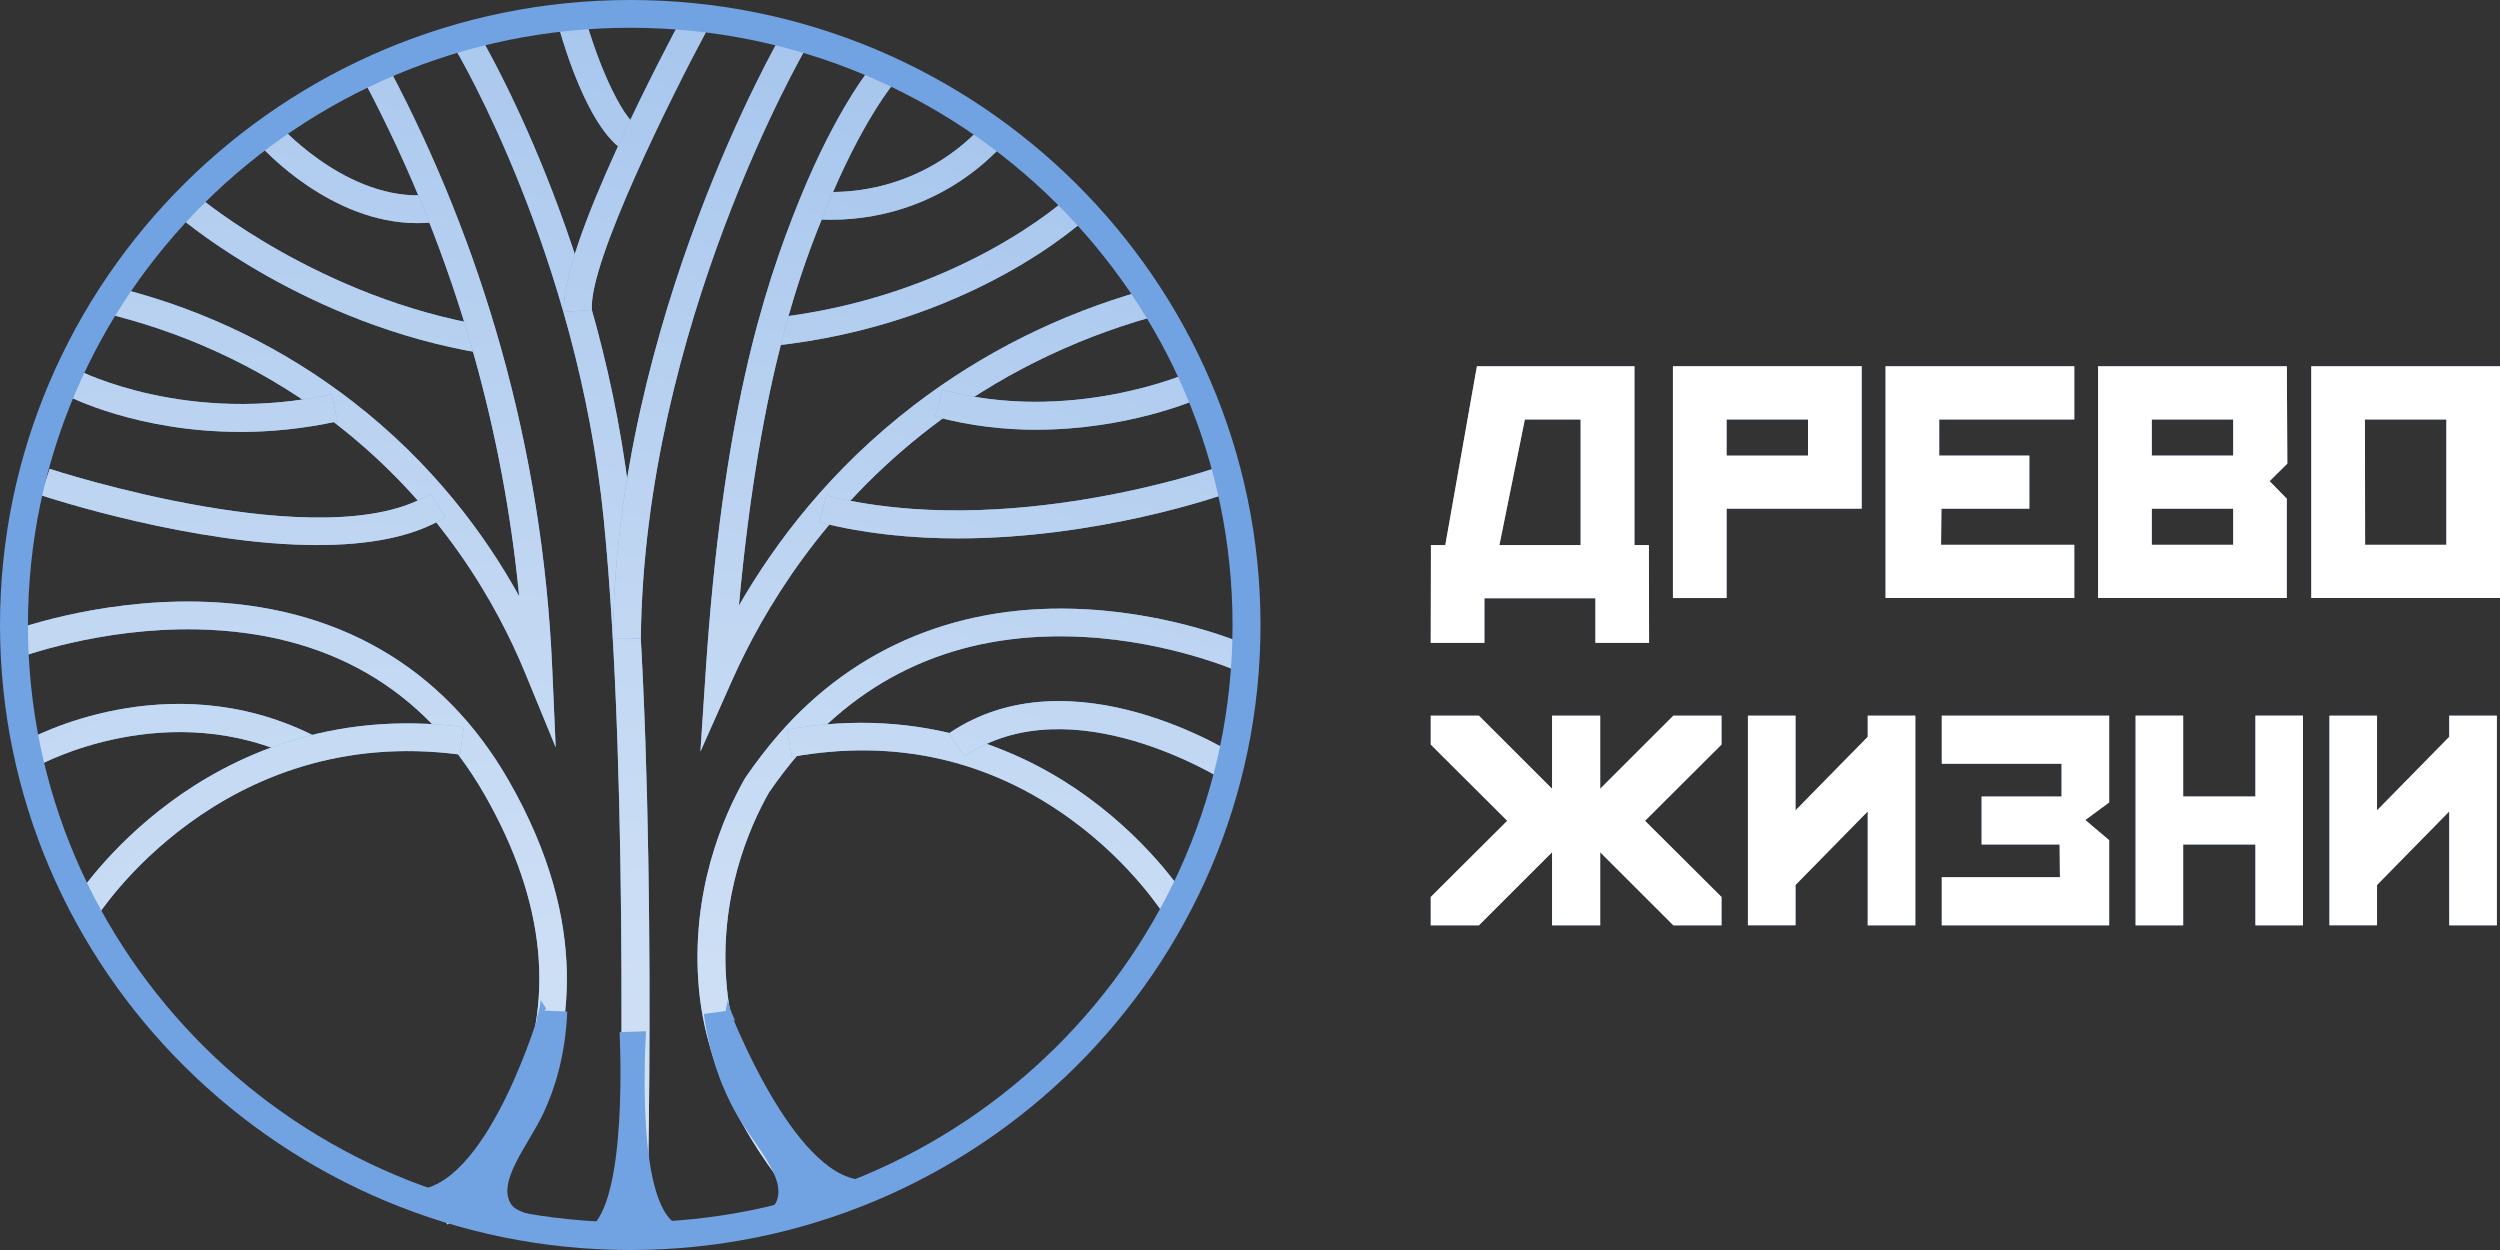 <?xml version="1.0" encoding="UTF-8"?> <svg xmlns="http://www.w3.org/2000/svg" viewBox="0 0 160 80" fill="none"><rect x="0" y="0" width="160" height="80" fill="#333333" stroke="none"/><g clip-path="url(#clip0_124_913)"><path d="M26.701 14.279C21.177 14.279 16.874 9.554 16.679 9.337L18.016 8.157C18.063 8.209 22.659 13.234 27.896 12.412L28.175 14.165C27.677 14.243 27.184 14.279 26.704 14.279H26.701Z" fill="#71A3E2"></path><path d="M26.701 14.279C21.177 14.279 16.874 9.554 16.679 9.337L18.016 8.157C18.063 8.209 22.659 13.234 27.896 12.412L28.175 14.165C27.677 14.243 27.184 14.279 26.704 14.279H26.701Z" fill="url(#paint0_radial_124_913)"></path><path d="M30.825 22.604C19.717 20.768 11.906 14.24 11.577 13.963L12.738 12.613C12.813 12.678 20.515 19.1 31.117 20.853L30.822 22.604H30.825Z" fill="#71A3E2"></path><path d="M30.825 22.604C19.717 20.768 11.906 14.24 11.577 13.963L12.738 12.613C12.813 12.678 20.515 19.1 31.117 20.853L30.822 22.604H30.825Z" fill="url(#paint1_radial_124_913)"></path><path d="M35.567 47.834L33.619 43.093C31.806 38.684 28.23 32.332 21.481 27.107C17.297 23.869 12.543 21.547 7.353 20.202L7.804 18.484C13.231 19.889 18.202 22.32 22.581 25.708C27.672 29.647 31.037 34.199 33.227 38.159C32.721 32.937 31.751 27.759 30.33 22.711C28.619 16.63 26.246 10.713 23.275 5.124L24.858 4.296C27.886 9.996 30.306 16.033 32.051 22.235C33.929 28.905 35.035 35.797 35.34 42.721L35.564 47.834H35.567Z" fill="#71A3E2"></path><path d="M35.567 47.834L33.619 43.093C31.806 38.684 28.23 32.332 21.481 27.107C17.297 23.869 12.543 21.547 7.353 20.202L7.804 18.484C13.231 19.889 18.202 22.32 22.581 25.708C27.672 29.647 31.037 34.199 33.227 38.159C32.721 32.937 31.751 27.759 30.33 22.711C28.619 16.63 26.246 10.713 23.275 5.124L24.858 4.296C27.886 9.996 30.306 16.033 32.051 22.235C33.929 28.905 35.035 35.797 35.34 42.721L35.564 47.834H35.567Z" fill="url(#paint2_radial_124_913)"></path><path d="M15.377 27.64C8.825 27.64 4.444 25.4 4.209 25.279L5.041 23.709C5.109 23.745 12.015 27.247 21.221 25.23L21.607 26.963C19.377 27.451 17.283 27.643 15.374 27.643L15.377 27.64Z" fill="#71A3E2"></path><path d="M15.377 27.64C8.825 27.64 4.444 25.4 4.209 25.279L5.041 23.709C5.109 23.745 12.015 27.247 21.221 25.23L21.607 26.963C19.377 27.451 17.283 27.643 15.374 27.643L15.377 27.64Z" fill="url(#paint3_radial_124_913)"></path><path d="M20.33 34.884C12.404 34.884 3.153 31.871 2.616 31.693L3.182 30.009C3.359 30.066 20.859 35.769 27.544 31.6L28.496 33.102C26.399 34.411 23.467 34.882 20.33 34.882V34.884Z" fill="#71A3E2"></path><path d="M20.33 34.884C12.404 34.884 3.153 31.871 2.616 31.693L3.182 30.009C3.359 30.066 20.859 35.769 27.544 31.6L28.496 33.102C26.399 34.411 23.467 34.882 20.33 34.882V34.884Z" fill="url(#paint4_radial_124_913)"></path><path d="M28.647 78.368L27.58 76.943C27.612 76.92 30.853 74.486 32.877 70.074C35.571 64.195 34.948 57.735 31.02 50.868C27.103 44.019 20.917 40.455 12.633 40.28C6.364 40.148 1.171 42.105 1.121 42.124L0.475 40.468C0.696 40.383 6.004 38.381 12.615 38.503C21.475 38.673 28.378 42.646 32.577 49.991C37.864 59.232 36.526 66.453 34.471 70.883C32.246 75.684 28.79 78.26 28.647 78.366V78.368Z" fill="#71A3E2"></path><path d="M28.647 78.368L27.58 76.943C27.612 76.92 30.853 74.486 32.877 70.074C35.571 64.195 34.948 57.735 31.02 50.868C27.103 44.019 20.917 40.455 12.633 40.28C6.364 40.148 1.171 42.105 1.121 42.124L0.475 40.468C0.696 40.383 6.004 38.381 12.615 38.503C21.475 38.673 28.378 42.646 32.577 49.991C37.864 59.232 36.526 66.453 34.471 70.883C32.246 75.684 28.79 78.26 28.647 78.366V78.368Z" fill="url(#paint5_radial_124_913)"></path><path d="M2.493 48.98L1.614 47.433C1.982 47.226 10.727 42.441 20.001 47.04L19.201 48.628C10.795 44.459 2.574 48.933 2.491 48.98H2.493Z" fill="#71A3E2"></path><path d="M2.493 48.98L1.614 47.433C1.982 47.226 10.727 42.441 20.001 47.04L19.201 48.628C10.795 44.459 2.574 48.933 2.491 48.98H2.493Z" fill="url(#paint6_radial_124_913)"></path><path d="M6.187 58.697L4.664 57.763C4.75 57.626 6.815 54.349 10.928 51.315C14.733 48.509 21.074 45.4 29.68 46.536L29.446 48.294C14.118 46.274 6.265 58.572 6.187 58.697Z" fill="#71A3E2"></path><path d="M6.187 58.697L4.664 57.763C4.75 57.626 6.815 54.349 10.928 51.315C14.733 48.509 21.074 45.4 29.68 46.536L29.446 48.294C14.118 46.274 6.265 58.572 6.187 58.697Z" fill="url(#paint7_radial_124_913)"></path><path d="M41.411 78.725L39.622 78.678C39.629 78.396 40.349 50.363 38.643 33.257C36.953 16.312 29.275 3.375 29.2 3.246L30.736 2.338C30.814 2.47 38.696 15.727 40.425 33.084C42.141 50.298 41.418 78.443 41.411 78.725Z" fill="#71A3E2"></path><path d="M41.411 78.725L39.622 78.678C39.629 78.396 40.349 50.363 38.643 33.257C36.953 16.312 29.275 3.375 29.2 3.246L30.736 2.338C30.814 2.47 38.696 15.727 40.425 33.084C42.141 50.298 41.418 78.443 41.411 78.725Z" fill="url(#paint8_radial_124_913)"></path><path d="M40.839 10.012C38.043 9.549 36.134 3.153 35.615 1.203L37.345 0.75C38.27 4.229 40.015 8.074 41.131 8.261L40.837 10.012H40.839Z" fill="#71A3E2"></path><path d="M40.839 10.012C38.043 9.549 36.134 3.153 35.615 1.203L37.345 0.75C38.27 4.229 40.015 8.074 41.131 8.261L40.837 10.012H40.839Z" fill="url(#paint9_radial_124_913)"></path><path d="M36.101 19.961C35.785 15.885 42.827 2.662 43.63 1.167L45.208 2.002C43.09 5.936 37.65 16.809 37.882 19.827L36.098 19.964L36.101 19.961Z" fill="#71A3E2"></path><path d="M36.101 19.961C35.785 15.885 42.827 2.662 43.63 1.167L45.208 2.002C43.09 5.936 37.65 16.809 37.882 19.827L36.098 19.964L36.101 19.961Z" fill="url(#paint10_radial_124_913)"></path><path d="M41.014 40.859L39.225 40.841C39.428 20.455 49.954 2.325 50.059 2.144L51.605 3.039C51.501 3.215 41.212 20.954 41.014 40.859Z" fill="#71A3E2"></path><path d="M41.014 40.859L39.225 40.841C39.428 20.455 49.954 2.325 50.059 2.144L51.605 3.039C51.501 3.215 41.212 20.954 41.014 40.859Z" fill="url(#paint11_radial_124_913)"></path><path d="M53.202 14.064C52.772 14.064 52.344 14.046 51.916 14.007L52.073 12.241C54.018 12.409 56.013 12.137 57.842 11.449C59.672 10.761 61.352 9.649 62.7 8.237L64.002 9.455C62.471 11.061 60.562 12.324 58.478 13.107C56.801 13.738 54.999 14.062 53.205 14.062L53.202 14.064Z" fill="#71A3E2"></path><path d="M53.202 14.064C52.772 14.064 52.344 14.046 51.916 14.007L52.073 12.241C54.018 12.409 56.013 12.137 57.842 11.449C59.672 10.761 61.352 9.649 62.7 8.237L64.002 9.455C62.471 11.061 60.562 12.324 58.478 13.107C56.801 13.738 54.999 14.062 53.205 14.062L53.202 14.064Z" fill="url(#paint12_radial_124_913)"></path><path d="M49.399 22.144L49.211 20.38C61.253 19.118 68.266 12.707 68.334 12.642L69.559 13.933C69.26 14.212 62.069 20.815 49.397 22.142L49.399 22.144Z" fill="#71A3E2"></path><path d="M49.399 22.144L49.211 20.38C61.253 19.118 68.266 12.707 68.334 12.642L69.559 13.933C69.26 14.212 62.069 20.815 49.397 22.142L49.399 22.144Z" fill="url(#paint13_radial_124_913)"></path><path d="M44.827 48.108L45.156 43.106C46.228 26.807 48.794 18.637 51.165 12.794C53.596 6.805 55.857 4.146 55.953 4.035L56.634 4.611H57.529L57.312 5.188C57.226 5.289 55.147 7.733 52.824 13.457C51.434 16.883 48.669 23.698 47.289 38.759C49.626 34.701 53.194 29.988 58.527 25.91C62.893 22.571 67.823 20.109 73.179 18.593L73.67 20.3C68.535 21.753 63.806 24.115 59.62 27.314C52.675 32.624 48.852 39.059 46.864 43.52L44.825 48.106L44.827 48.108Z" fill="#71A3E2"></path><path d="M44.827 48.108L45.156 43.106C46.228 26.807 48.794 18.637 51.165 12.794C53.596 6.805 55.857 4.146 55.953 4.035L56.634 4.611H57.529L57.312 5.188C57.226 5.289 55.147 7.733 52.824 13.457C51.434 16.883 48.669 23.698 47.289 38.759C49.626 34.701 53.194 29.988 58.527 25.91C62.893 22.571 67.823 20.109 73.179 18.593L73.67 20.3C68.535 21.753 63.806 24.115 59.62 27.314C52.675 32.624 48.852 39.059 46.864 43.52L44.825 48.106L44.827 48.108Z" fill="url(#paint14_radial_124_913)"></path><path d="M66.338 27.503C64.317 27.503 62.118 27.273 59.854 26.66L60.326 24.947C68.448 27.154 75.936 23.915 76.009 23.882L76.739 25.501C76.496 25.61 72.141 27.5 66.335 27.5L66.338 27.503Z" fill="#71A3E2"></path><path d="M66.338 27.503C64.317 27.503 62.118 27.273 59.854 26.66L60.326 24.947C68.448 27.154 75.936 23.915 76.009 23.882L76.739 25.501C76.496 25.61 72.141 27.5 66.335 27.5L66.338 27.503Z" fill="url(#paint15_radial_124_913)"></path><path d="M61.31 34.457C58.408 34.457 55.382 34.173 52.44 33.425L52.884 31.706C64.377 34.628 77.772 29.96 77.905 29.913L78.508 31.584C78.08 31.737 70.285 34.457 61.308 34.457H61.31Z" fill="#71A3E2"></path><path d="M61.31 34.457C58.408 34.457 55.382 34.173 52.44 33.425L52.884 31.706C64.377 34.628 77.772 29.96 77.905 29.913L78.508 31.584C78.08 31.737 70.285 34.457 61.308 34.457H61.31Z" fill="url(#paint16_radial_124_913)"></path><path d="M51.616 77.626C49.306 75.078 45.339 69.833 44.736 63.336C44.155 57.065 46.332 52.166 47.683 49.805L47.722 49.745C48.393 48.768 49.107 47.839 49.848 46.988C54.79 41.314 61.597 38.549 69.534 38.997C75.48 39.33 79.908 41.314 80.094 41.399L79.348 43.013C79.306 42.992 74.995 41.068 69.372 40.766C61.931 40.365 55.818 42.848 51.199 48.15C50.51 48.938 49.845 49.802 49.219 50.713C47.97 52.906 45.98 57.414 46.515 63.173C47.07 69.161 50.782 74.054 52.944 76.439L51.614 77.626H51.616Z" fill="#71A3E2"></path><path d="M51.616 77.626C49.306 75.078 45.339 69.833 44.736 63.336C44.155 57.065 46.332 52.166 47.683 49.805L47.722 49.745C48.393 48.768 49.107 47.839 49.848 46.988C54.79 41.314 61.597 38.549 69.534 38.997C75.48 39.33 79.908 41.314 80.094 41.399L79.348 43.013C79.306 42.992 74.995 41.068 69.372 40.766C61.931 40.365 55.818 42.848 51.199 48.15C50.51 48.938 49.845 49.802 49.219 50.713C47.97 52.906 45.98 57.414 46.515 63.173C47.07 69.161 50.782 74.054 52.944 76.439L51.614 77.626H51.616Z" fill="url(#paint17_radial_124_913)"></path><path d="M74.559 58.634C74.538 58.601 72.496 55.311 68.529 52.43C63.258 48.599 57.255 47.257 50.682 48.442L50.361 46.696C59.205 45.103 65.731 48.178 69.645 51.041C73.876 54.134 75.999 57.571 76.087 57.716L74.556 58.634H74.559Z" fill="#71A3E2"></path><path d="M74.559 58.634C74.538 58.601 72.496 55.311 68.529 52.43C63.258 48.599 57.255 47.257 50.682 48.442L50.361 46.696C59.205 45.103 65.731 48.178 69.645 51.041C73.876 54.134 75.999 57.571 76.087 57.716L74.556 58.634H74.559Z" fill="url(#paint18_radial_124_913)"></path><path d="M78.375 49.97C78.279 49.908 68.579 43.755 61.738 48.4L60.726 46.937C68.558 41.617 78.915 48.201 79.353 48.483L78.375 49.97L78.865 49.228L78.378 49.97H78.375Z" fill="#71A3E2"></path><path d="M78.375 49.97C78.279 49.908 68.579 43.755 61.738 48.4L60.726 46.937C68.558 41.617 78.915 48.201 79.353 48.483L78.375 49.97L78.865 49.228L78.378 49.97H78.375Z" fill="url(#paint19_radial_124_913)"></path><path d="M92.499 34.886L94.523 23.439H104.605V34.886H105.53L105.541 41.143H102.107V38.291H95.002V41.143H91.568L91.58 34.886H92.504H92.499ZM97.591 26.845L95.961 34.886H101.16V26.845H97.585H97.591Z" fill="#71A3E2"></path><path d="M92.499 34.886L94.523 23.439H104.605V34.886H105.53L105.541 41.143H102.107V38.291H95.002V41.143H91.568L91.58 34.886H92.504H92.499ZM97.591 26.845L95.961 34.886H101.16V26.845H97.585H97.591Z" fill="url(#paint20_linear_124_913)"></path><path d="M107.068 23.439H119.147V32.554H110.502V38.274H107.068V23.439ZM110.502 26.845V29.16H115.713V26.845H110.502Z" fill="#71A3E2"></path><path d="M107.068 23.439H119.147V32.554H110.502V38.274H107.068V23.439ZM110.502 26.845V29.16H115.713V26.845H110.502Z" fill="url(#paint21_linear_124_913)"></path><path d="M120.676 23.439H132.754V26.845H124.11V29.16H129.878V32.554H124.251L124.228 34.869H132.754V38.274H120.676V23.439Z" fill="#71A3E2"></path><path d="M120.676 23.439H132.754V26.845H124.11V29.16H129.878V32.554H124.251L124.228 34.869H132.754V38.274H120.676V23.439Z" fill="url(#paint22_linear_124_913)"></path><path d="M134.281 23.439H146.359L146.388 29.669L145.254 30.793L146.354 31.917V38.274H134.276V23.439H134.281ZM137.715 26.845V29.16H142.925V26.845H137.715ZM137.715 32.554V34.869H142.925V32.554H137.715Z" fill="#71A3E2"></path><path d="M134.281 23.439H146.359L146.388 29.669L145.254 30.793L146.354 31.917V38.274H134.276V23.439H134.281ZM137.715 26.845V29.16H142.925V26.845H137.715ZM137.715 32.554V34.869H142.925V32.554H137.715Z" fill="url(#paint23_linear_124_913)"></path><path d="M147.922 23.439H160V38.274H147.922V23.439ZM151.356 26.845L151.367 34.869H156.566V26.845H151.356Z" fill="#71A3E2"></path><path d="M147.922 23.439H160V38.274H147.922V23.439ZM151.356 26.845L151.367 34.869H156.566V26.845H151.356Z" fill="url(#paint24_linear_124_913)"></path><path d="M99.332 54.542L94.649 59.221H91.568V57.407L96.465 52.531L91.568 47.65V45.801H94.649L99.332 50.48V45.801H102.413V50.48L107.096 45.801H110.176V47.65L105.28 52.531L110.176 57.407V59.221H107.096L102.413 54.542V59.221H99.332V54.542Z" fill="#71A3E2"></path><path d="M99.332 54.542L94.649 59.221H91.568V57.407L96.465 52.531L91.568 47.65V45.801H94.649L99.332 50.48V45.801H102.413V50.48L107.096 45.801H110.176V47.65L105.28 52.531L110.176 57.407V59.221H107.096L102.413 54.542V59.221H99.332V54.542Z" fill="url(#paint25_linear_124_913)"></path><path d="M122.581 59.221H119.535V51.929L114.913 56.637V59.216H111.867V45.801H114.913V51.864L119.535 47.156V45.801H122.581V59.216V59.221Z" fill="#71A3E2"></path><path d="M122.581 59.221H119.535V51.929L114.913 56.637V59.216H111.867V45.801H114.913V51.864L119.535 47.156V45.801H122.581V59.216V59.221Z" fill="url(#paint26_linear_124_913)"></path><path d="M133.462 52.483L134.987 53.773V59.221H124.274V56.14H131.836L131.816 54.046H126.824V50.976H131.941V48.881H124.274V45.801H134.987V51.355L133.462 52.478V52.483Z" fill="#71A3E2"></path><path d="M133.462 52.483L134.987 53.773V59.221H124.274V56.14H131.836L131.816 54.046H126.824V50.976H131.941V48.881H124.274V45.801H134.987V51.355L133.462 52.478V52.483Z" fill="url(#paint27_linear_124_913)"></path><path d="M136.678 45.801H139.723V50.976H144.347V45.801H147.392V59.221H144.347V54.046H139.723V59.221H136.678V45.801Z" fill="#71A3E2"></path><path d="M136.678 45.801H139.723V50.976H144.347V45.801H147.392V59.221H144.347V54.046H139.723V59.221H136.678V45.801Z" fill="url(#paint28_linear_124_913)"></path><path d="M159.798 59.221H156.752V51.929L152.13 56.637V59.216H149.084V45.801H152.13V51.864L156.752 47.156V45.801H159.798V59.216V59.221Z" fill="#71A3E2"></path><path d="M159.798 59.221H156.752V51.929L152.13 56.637V59.216H149.084V45.801H152.13V51.864L156.752 47.156V45.801H159.798V59.216V59.221Z" fill="url(#paint29_linear_124_913)"></path><path d="M40.336 80C18.095 80 0 62.056 0 40C0 17.944 18.095 0 40.336 0C62.578 0 80.672 17.944 80.672 40C80.672 62.056 62.578 80 40.336 80ZM40.336 1.777C19.083 1.777 1.789 18.924 1.789 40.003C1.789 61.081 19.081 78.228 40.336 78.228C61.592 78.228 78.883 61.081 78.883 40.003C78.883 18.924 61.592 1.777 40.336 1.777Z" fill="#71A3E2"></path><path d="M32.709 77.067C31.774 75.6 33.851 73.239 34.789 71.222C35.452 69.797 36.183 67.667 36.303 64.74C35.719 64.714 35.136 64.692 34.552 64.667C34.552 64.667 31.428 75.437 26.891 76.132C28.358 76.699 29.999 76.952 31.474 77.391C33.05 77.86 34.04 78.146 34.173 77.923C34.288 77.73 33.074 77.637 32.709 77.065V77.067Z" fill="#71A3E2"></path><path d="M49.666 76.953C50.415 75.4 48.206 73.211 47.114 71.266C46.344 69.896 45.44 67.82 45.043 64.892C45.597 64.816 46.153 64.743 46.707 64.667C46.707 64.667 50.732 75.206 55.127 75.512C53.785 76.207 52.241 76.604 50.878 77.173C49.42 77.78 48.504 78.154 48.355 77.939C48.227 77.757 49.376 77.557 49.666 76.953Z" fill="#71A3E2"></path><path d="M43.697 78.495C40.531 77.866 41.35 66 41.35 66L39.653 66.057C39.653 66.057 40.247 77.069 37.647 78.667L43.697 78.495Z" fill="#71A3E2"></path><path d="M46.612 64.671C46.677 64.956 46.741 65.169 46.787 65.312C46.838 65.468 46.842 65.454 46.916 65.677C46.939 65.743 46.957 65.8 46.999 65.881C47.04 65.961 47.063 65.995 47.059 65.999C47.026 66.028 46.387 65.307 46.387 65.307L46.608 64.667L46.612 64.671Z" fill="#71A3E2"></path><path d="M46.578 64C46.597 64.092 46.62 64.187 46.648 64.285C46.756 64.672 46.9 65.02 47.059 65.333L46.387 64.957L46.578 64.004V64Z" fill="#71A3E2"></path><path d="M34.285 65.333C34.319 65.243 34.349 65.153 34.379 65.06C34.498 64.686 34.57 64.329 34.609 64L34.958 64.554L34.285 65.33V65.333Z" fill="#71A3E2"></path></g><defs><radialGradient id="paint0_radial_124_913" cx="0" cy="0" r="1" gradientUnits="userSpaceOnUse" gradientTransform="translate(161.153 158.945) rotate(-59.479) scale(156.773 475.183)"><stop stop-color="white"></stop><stop offset="1" stop-color="#71A3E2"></stop></radialGradient><radialGradient id="paint1_radial_124_913" cx="0" cy="0" r="1" gradientUnits="userSpaceOnUse" gradientTransform="translate(161.153 158.945) rotate(-59.479) scale(156.773 475.183)"><stop stop-color="white"></stop><stop offset="1" stop-color="#71A3E2"></stop></radialGradient><radialGradient id="paint2_radial_124_913" cx="0" cy="0" r="1" gradientUnits="userSpaceOnUse" gradientTransform="translate(161.153 158.945) rotate(-59.479) scale(156.773 475.183)"><stop stop-color="white"></stop><stop offset="1" stop-color="#71A3E2"></stop></radialGradient><radialGradient id="paint3_radial_124_913" cx="0" cy="0" r="1" gradientUnits="userSpaceOnUse" gradientTransform="translate(161.153 158.945) rotate(-59.479) scale(156.773 475.183)"><stop stop-color="white"></stop><stop offset="1" stop-color="#71A3E2"></stop></radialGradient><radialGradient id="paint4_radial_124_913" cx="0" cy="0" r="1" gradientUnits="userSpaceOnUse" gradientTransform="translate(161.153 158.945) rotate(-59.479) scale(156.773 475.183)"><stop stop-color="white"></stop><stop offset="1" stop-color="#71A3E2"></stop></radialGradient><radialGradient id="paint5_radial_124_913" cx="0" cy="0" r="1" gradientUnits="userSpaceOnUse" gradientTransform="translate(161.153 158.945) rotate(-59.479) scale(156.773 475.183)"><stop stop-color="white"></stop><stop offset="1" stop-color="#71A3E2"></stop></radialGradient><radialGradient id="paint6_radial_124_913" cx="0" cy="0" r="1" gradientUnits="userSpaceOnUse" gradientTransform="translate(161.153 158.945) rotate(-59.479) scale(156.773 475.183)"><stop stop-color="white"></stop><stop offset="1" stop-color="#71A3E2"></stop></radialGradient><radialGradient id="paint7_radial_124_913" cx="0" cy="0" r="1" gradientUnits="userSpaceOnUse" gradientTransform="translate(161.153 158.945) rotate(-59.479) scale(156.773 475.183)"><stop stop-color="white"></stop><stop offset="1" stop-color="#71A3E2"></stop></radialGradient><radialGradient id="paint8_radial_124_913" cx="0" cy="0" r="1" gradientUnits="userSpaceOnUse" gradientTransform="translate(161.153 158.945) rotate(-59.479) scale(156.773 475.183)"><stop stop-color="white"></stop><stop offset="1" stop-color="#71A3E2"></stop></radialGradient><radialGradient id="paint9_radial_124_913" cx="0" cy="0" r="1" gradientUnits="userSpaceOnUse" gradientTransform="translate(161.153 158.945) rotate(-59.479) scale(156.773 475.183)"><stop stop-color="white"></stop><stop offset="1" stop-color="#71A3E2"></stop></radialGradient><radialGradient id="paint10_radial_124_913" cx="0" cy="0" r="1" gradientUnits="userSpaceOnUse" gradientTransform="translate(161.153 158.945) rotate(-59.479) scale(156.773 475.183)"><stop stop-color="white"></stop><stop offset="1" stop-color="#71A3E2"></stop></radialGradient><radialGradient id="paint11_radial_124_913" cx="0" cy="0" r="1" gradientUnits="userSpaceOnUse" gradientTransform="translate(161.153 158.945) rotate(-59.479) scale(156.773 475.183)"><stop stop-color="white"></stop><stop offset="1" stop-color="#71A3E2"></stop></radialGradient><radialGradient id="paint12_radial_124_913" cx="0" cy="0" r="1" gradientUnits="userSpaceOnUse" gradientTransform="translate(161.153 158.945) rotate(-59.479) scale(156.773 475.183)"><stop stop-color="white"></stop><stop offset="1" stop-color="#71A3E2"></stop></radialGradient><radialGradient id="paint13_radial_124_913" cx="0" cy="0" r="1" gradientUnits="userSpaceOnUse" gradientTransform="translate(161.153 158.945) rotate(-59.479) scale(156.773 475.183)"><stop stop-color="white"></stop><stop offset="1" stop-color="#71A3E2"></stop></radialGradient><radialGradient id="paint14_radial_124_913" cx="0" cy="0" r="1" gradientUnits="userSpaceOnUse" gradientTransform="translate(161.153 158.945) rotate(-59.479) scale(156.773 475.183)"><stop stop-color="white"></stop><stop offset="1" stop-color="#71A3E2"></stop></radialGradient><radialGradient id="paint15_radial_124_913" cx="0" cy="0" r="1" gradientUnits="userSpaceOnUse" gradientTransform="translate(161.153 158.945) rotate(-59.479) scale(156.773 475.183)"><stop stop-color="white"></stop><stop offset="1" stop-color="#71A3E2"></stop></radialGradient><radialGradient id="paint16_radial_124_913" cx="0" cy="0" r="1" gradientUnits="userSpaceOnUse" gradientTransform="translate(161.153 158.945) rotate(-59.479) scale(156.773 475.183)"><stop stop-color="white"></stop><stop offset="1" stop-color="#71A3E2"></stop></radialGradient><radialGradient id="paint17_radial_124_913" cx="0" cy="0" r="1" gradientUnits="userSpaceOnUse" gradientTransform="translate(161.153 158.945) rotate(-59.479) scale(156.773 475.183)"><stop stop-color="white"></stop><stop offset="1" stop-color="#71A3E2"></stop></radialGradient><radialGradient id="paint18_radial_124_913" cx="0" cy="0" r="1" gradientUnits="userSpaceOnUse" gradientTransform="translate(161.153 158.945) rotate(-59.479) scale(156.773 475.183)"><stop stop-color="white"></stop><stop offset="1" stop-color="#71A3E2"></stop></radialGradient><radialGradient id="paint19_radial_124_913" cx="0" cy="0" r="1" gradientUnits="userSpaceOnUse" gradientTransform="translate(161.153 158.945) rotate(-59.479) scale(156.773 475.183)"><stop stop-color="white"></stop><stop offset="1" stop-color="#71A3E2"></stop></radialGradient><linearGradient id="paint20_linear_124_913" x1="394.236" y1="121.893" x2="394.236" y2="179.081" gradientUnits="userSpaceOnUse"><stop stop-color="white"></stop><stop offset="0.46" stop-color="#CEDFF5"></stop></linearGradient><linearGradient id="paint21_linear_124_913" x1="452.444" y1="117.334" x2="452.444" y2="165.256" gradientUnits="userSpaceOnUse"><stop stop-color="white"></stop><stop offset="0.46" stop-color="#CEDFF5"></stop></linearGradient><linearGradient id="paint22_linear_124_913" x1="506.874" y1="117.334" x2="506.874" y2="165.256" gradientUnits="userSpaceOnUse"><stop stop-color="white"></stop><stop offset="0.46" stop-color="#CEDFF5"></stop></linearGradient><linearGradient id="paint23_linear_124_913" x1="561.34" y1="117.334" x2="561.34" y2="165.256" gradientUnits="userSpaceOnUse"><stop stop-color="white"></stop><stop offset="0.46" stop-color="#CEDFF5"></stop></linearGradient><linearGradient id="paint24_linear_124_913" x1="615.858" y1="117.334" x2="615.858" y2="165.256" gradientUnits="userSpaceOnUse"><stop stop-color="white"></stop><stop offset="0.46" stop-color="#CEDFF5"></stop></linearGradient><linearGradient id="paint25_linear_124_913" x1="403.512" y1="204.531" x2="403.512" y2="247.883" gradientUnits="userSpaceOnUse"><stop stop-color="white"></stop><stop offset="0.46" stop-color="#CEDFF5"></stop></linearGradient><linearGradient id="paint26_linear_124_913" x1="468.909" y1="204.531" x2="468.909" y2="247.883" gradientUnits="userSpaceOnUse"><stop stop-color="white"></stop><stop offset="0.46" stop-color="#CEDFF5"></stop></linearGradient><linearGradient id="paint27_linear_124_913" x1="518.534" y1="204.531" x2="518.534" y2="247.883" gradientUnits="userSpaceOnUse"><stop stop-color="white"></stop><stop offset="0.46" stop-color="#CEDFF5"></stop></linearGradient><linearGradient id="paint28_linear_124_913" x1="568.151" y1="204.531" x2="568.151" y2="247.883" gradientUnits="userSpaceOnUse"><stop stop-color="white"></stop><stop offset="0.46" stop-color="#CEDFF5"></stop></linearGradient><linearGradient id="paint29_linear_124_913" x1="617.776" y1="204.531" x2="617.776" y2="247.883" gradientUnits="userSpaceOnUse"><stop stop-color="white"></stop><stop offset="0.46" stop-color="#CEDFF5"></stop></linearGradient><clipPath id="clip0_124_913"><rect width="40" height="20" fill="white" transform="scale(4)"></rect></clipPath></defs></svg> 